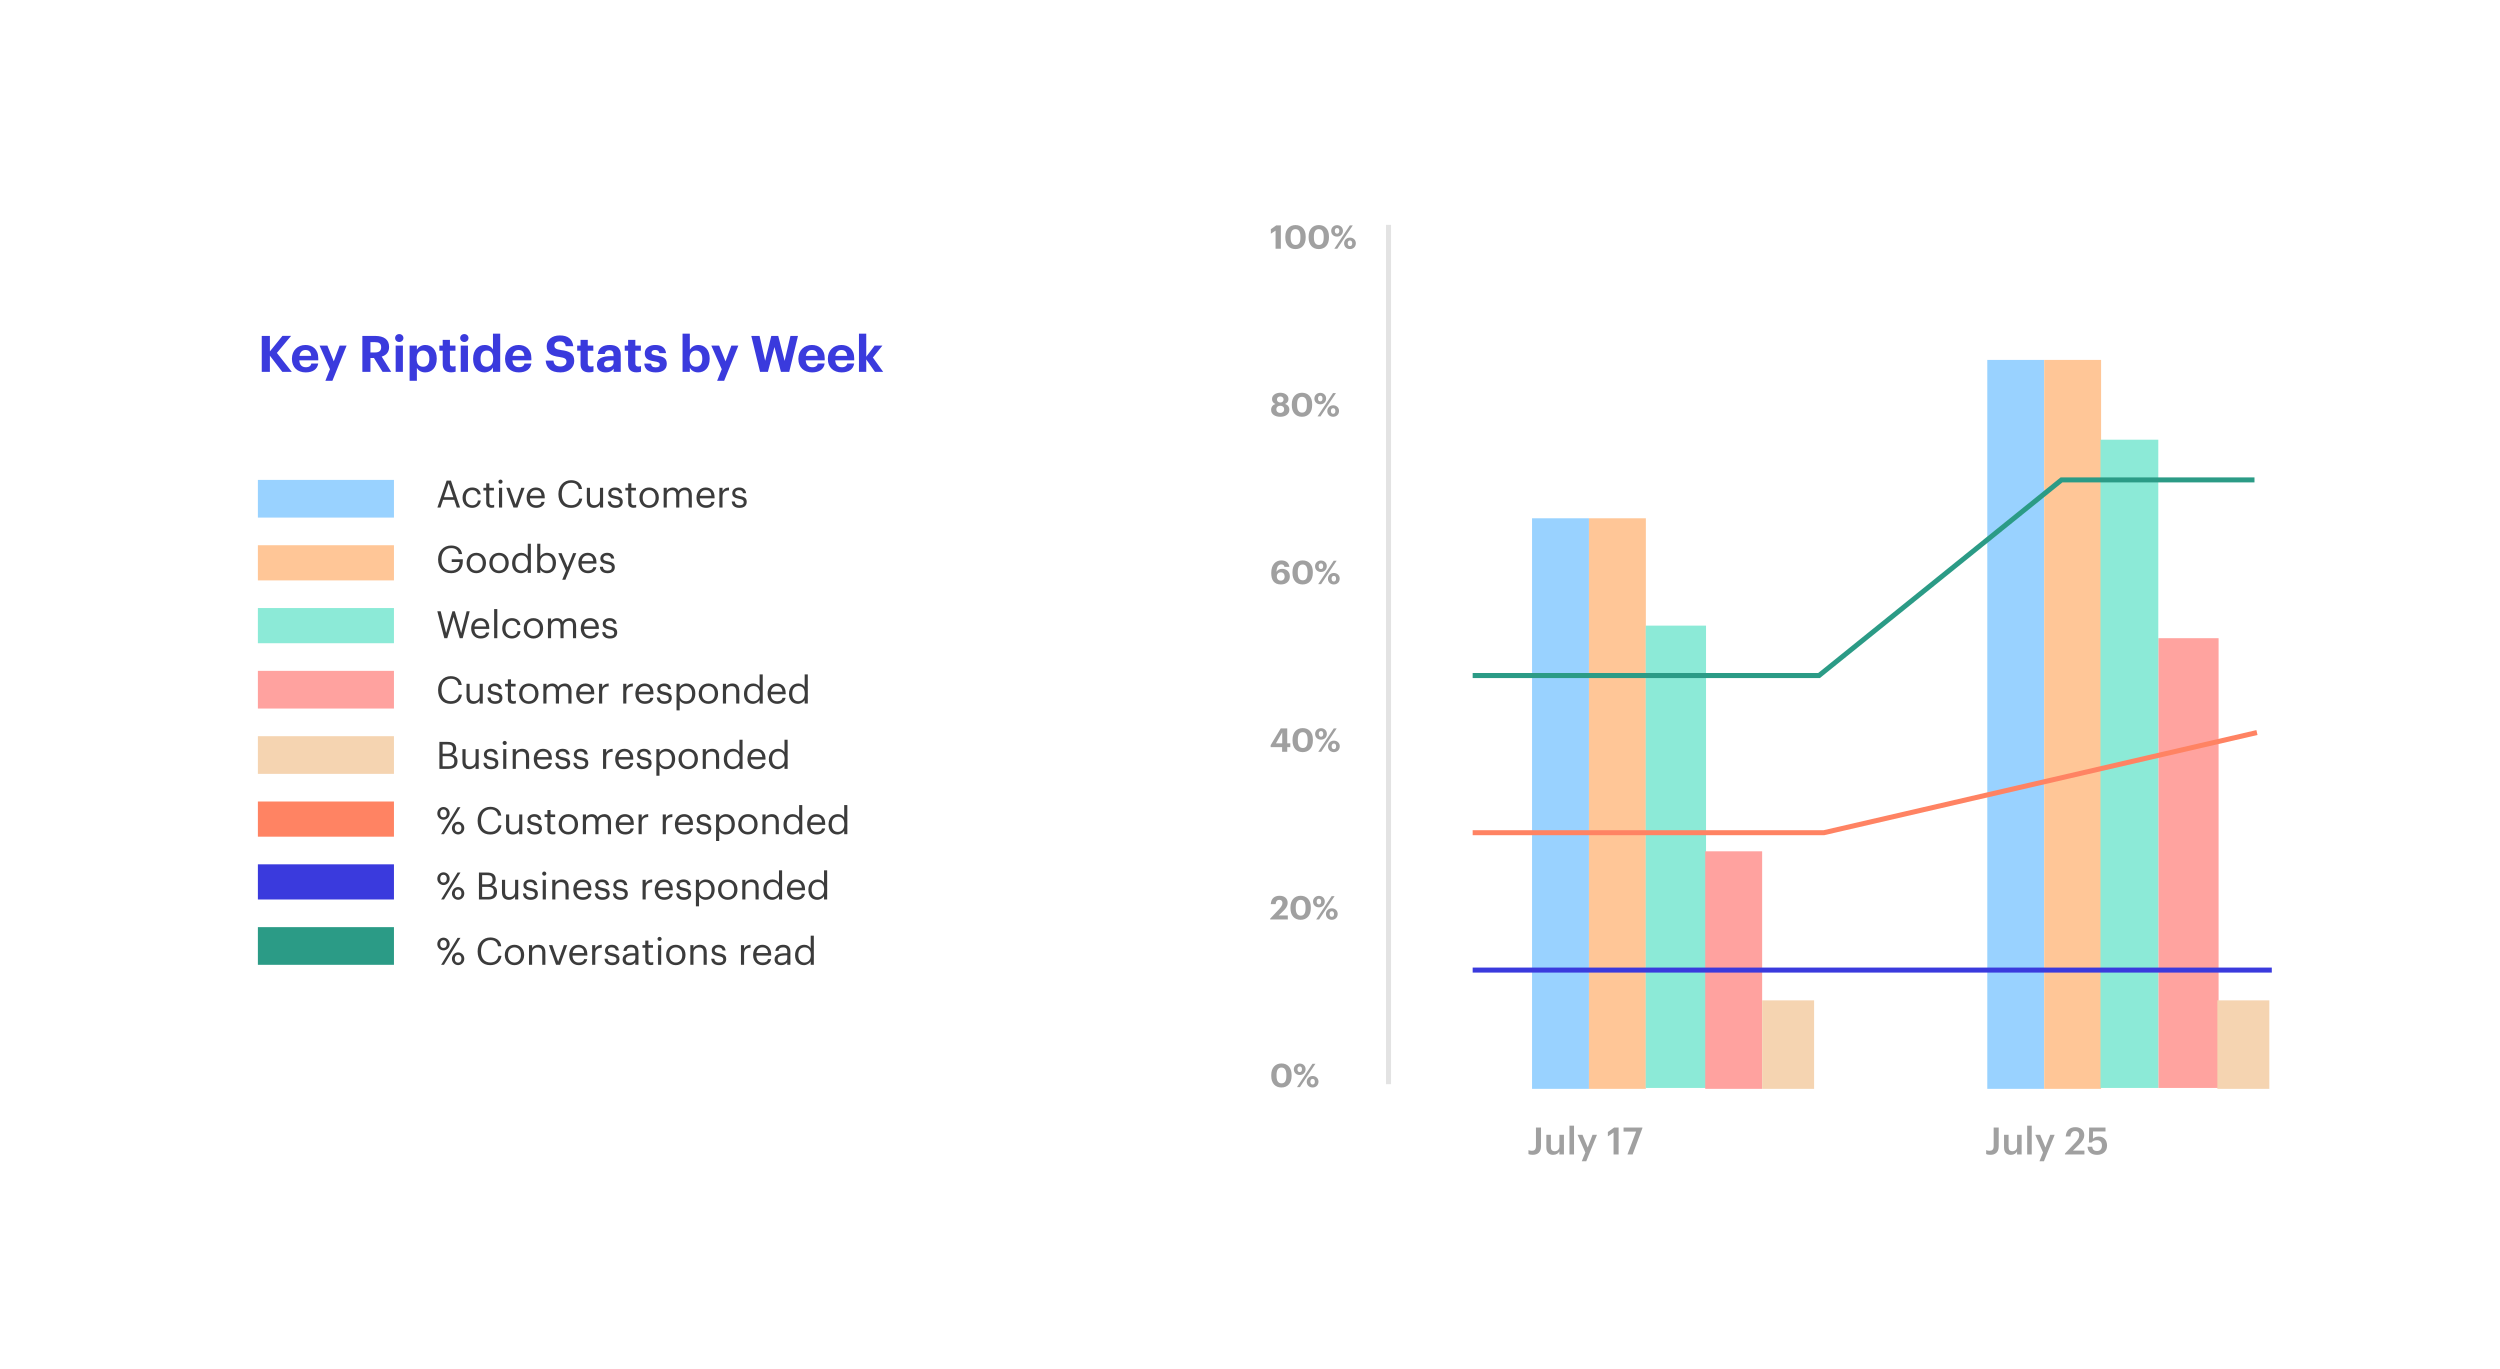 <svg width="995" height="545" viewBox="0 0 995 545" fill="none" xmlns="http://www.w3.org/2000/svg">
<g filter="url(#filter0_d)">
<rect x="10" y="10" width="965" height="515" rx="10" fill="white"/>
<path d="M99.178 143H102.418V136.58L107.358 143H111.138L105.198 135.46L110.858 128.68H107.418L102.418 134.86V128.7H99.178V143ZM116.648 143.22C119.508 143.22 121.308 141.96 121.648 139.7H118.908C118.728 140.58 118.068 141.16 116.728 141.16C115.148 141.16 114.208 140.16 114.128 138.42H121.668V137.62C121.668 133.88 119.268 132.3 116.568 132.3C113.528 132.3 111.188 134.44 111.188 137.74V137.9C111.188 141.24 113.488 143.22 116.648 143.22ZM114.168 136.64C114.388 135.16 115.268 134.3 116.568 134.3C117.948 134.3 118.748 135.06 118.848 136.64H114.168ZM124.496 146.56H127.296L132.956 132.54H130.176L127.836 138.82L125.296 132.54H122.176L126.336 141.94L124.496 146.56ZM139.217 143H142.437V137.48H143.837L147.257 143H150.697L146.917 136.92C148.597 136.42 149.857 135.28 149.857 133.12V133.04C149.857 130.08 147.717 128.7 144.337 128.7H139.217V143ZM142.437 135.28V131.18H144.257C145.817 131.18 146.697 131.68 146.697 133.14V133.22C146.697 134.6 145.877 135.28 144.257 135.28H142.437ZM152.474 143H155.354V132.54H152.474V143ZM153.894 131.12C154.834 131.12 155.554 130.44 155.554 129.54C155.554 128.64 154.834 127.96 153.894 127.96C152.974 127.96 152.254 128.64 152.254 129.54C152.254 130.44 152.974 131.12 153.894 131.12ZM158.019 146.56H160.919V141.4C161.459 142.42 162.639 143.22 164.259 143.22C166.859 143.22 168.819 141.28 168.819 137.82V137.66C168.819 134.2 166.819 132.3 164.259 132.3C162.719 132.3 161.499 133.18 160.919 134.18V132.54H158.019V146.56ZM163.399 140.96C161.819 140.96 160.819 139.94 160.819 137.84V137.68C160.819 135.58 161.859 134.52 163.379 134.52C164.839 134.52 165.879 135.56 165.879 137.68V137.84C165.879 139.88 164.999 140.96 163.399 140.96ZM174.574 143.2C175.354 143.2 175.934 143.06 176.334 142.92V140.68C175.994 140.82 175.674 140.88 175.234 140.88C174.494 140.88 174.074 140.48 174.074 139.64V134.6H176.274V132.54H174.074V130.28H171.194V132.54H169.854V134.6H171.194V139.9C171.194 142.08 172.374 143.2 174.574 143.2ZM178.373 143H181.253V132.54H178.373V143ZM179.793 131.12C180.733 131.12 181.453 130.44 181.453 129.54C181.453 128.64 180.733 127.96 179.793 127.96C178.873 127.96 178.153 128.64 178.153 129.54C178.153 130.44 178.873 131.12 179.793 131.12ZM187.838 143.22C189.378 143.22 190.658 142.32 191.198 141.26V143H194.078V127.8H191.198V134.1C190.618 133.04 189.578 132.3 187.898 132.3C185.278 132.3 183.298 134.32 183.298 137.76V137.92C183.298 141.4 185.298 143.22 187.838 143.22ZM188.698 140.96C187.258 140.96 186.258 139.94 186.258 137.86V137.7C186.258 135.62 187.158 134.52 188.778 134.52C190.358 134.52 191.278 135.58 191.278 137.66V137.82C191.278 139.94 190.218 140.96 188.698 140.96ZM201.472 143.22C204.332 143.22 206.132 141.96 206.472 139.7H203.732C203.552 140.58 202.892 141.16 201.552 141.16C199.972 141.16 199.032 140.16 198.952 138.42H206.492V137.62C206.492 133.88 204.092 132.3 201.392 132.3C198.352 132.3 196.012 134.44 196.012 137.74V137.9C196.012 141.24 198.312 143.22 201.472 143.22ZM198.992 136.64C199.212 135.16 200.092 134.3 201.392 134.3C202.772 134.3 203.572 135.06 203.672 136.64H198.992ZM218.084 143.22C221.464 143.22 223.544 141.2 223.544 138.66C223.544 135.7 221.764 134.76 218.304 134.32C216.104 134 215.644 133.52 215.644 132.5C215.644 131.54 216.364 130.88 217.784 130.88C219.204 130.88 219.964 131.48 220.164 132.78H223.144C222.884 129.94 221.004 128.5 217.784 128.5C214.624 128.5 212.584 130.32 212.584 132.76C212.584 135.52 214.084 136.62 217.744 137.1C219.844 137.42 220.444 137.82 220.444 138.96C220.444 140.08 219.504 140.86 218.084 140.86C215.964 140.86 215.424 139.8 215.284 138.52H212.184C212.364 141.38 214.164 143.22 218.084 143.22ZM229.437 143.2C230.217 143.2 230.797 143.06 231.197 142.92V140.68C230.857 140.82 230.537 140.88 230.097 140.88C229.357 140.88 228.937 140.48 228.937 139.64V134.6H231.137V132.54H228.937V130.28H226.057V132.54H224.717V134.6H226.057V139.9C226.057 142.08 227.237 143.2 229.437 143.2ZM236.074 143.22C237.714 143.22 238.634 142.58 239.234 141.74V143H242.054V136.18C242.054 133.34 240.234 132.3 237.674 132.3C235.114 132.3 233.154 133.4 232.974 135.88H235.714C235.834 134.98 236.354 134.4 237.494 134.4C238.814 134.4 239.194 135.08 239.194 136.32V136.74H238.014C234.814 136.74 232.574 137.66 232.574 140.1C232.574 142.3 234.174 143.22 236.074 143.22ZM236.934 141.2C235.874 141.2 235.414 140.7 235.414 139.94C235.414 138.82 236.394 138.46 238.074 138.46H239.194V139.34C239.194 140.5 238.214 141.2 236.934 141.2ZM248.363 143.2C249.143 143.2 249.723 143.06 250.123 142.92V140.68C249.783 140.82 249.463 140.88 249.023 140.88C248.283 140.88 247.863 140.48 247.863 139.64V134.6H250.063V132.54H247.863V130.28H244.983V132.54H243.643V134.6H244.983V139.9C244.983 142.08 246.163 143.2 248.363 143.2ZM255.979 143.22C258.739 143.22 260.379 142.04 260.379 139.78C260.379 137.54 258.939 136.88 256.319 136.5C254.799 136.28 254.299 136.02 254.299 135.36C254.299 134.72 254.839 134.28 255.779 134.28C256.779 134.28 257.259 134.68 257.419 135.54H260.079C259.819 133.14 258.079 132.3 255.759 132.3C253.619 132.3 251.619 133.38 251.619 135.56C251.619 137.6 252.699 138.4 255.479 138.82C256.979 139.04 257.599 139.34 257.599 140.06C257.599 140.78 257.079 141.2 255.959 141.2C254.699 141.2 254.239 140.66 254.119 139.72H251.419C251.519 141.98 253.159 143.22 255.979 143.22ZM272.892 143.22C275.492 143.22 277.452 141.28 277.452 137.82V137.66C277.452 134.2 275.452 132.3 272.892 132.3C271.352 132.3 270.132 133.18 269.552 134.18V127.8H266.652V143H269.552V141.34C270.092 142.42 271.272 143.22 272.892 143.22ZM272.032 140.96C270.452 140.96 269.452 139.94 269.452 137.84V137.68C269.452 135.58 270.492 134.52 272.012 134.52C273.472 134.52 274.512 135.56 274.512 137.68V137.84C274.512 139.88 273.632 140.96 272.032 140.96ZM280.413 146.56H283.213L288.873 132.54H286.093L283.753 138.82L281.213 132.54H278.093L282.253 141.94L280.413 146.56ZM297.495 143H300.615L303.235 133.12L305.815 143H309.115L312.595 128.7H309.595L307.275 138.64L304.735 128.7H301.975L299.535 138.58L297.295 128.7H294.015L297.495 143ZM318.21 143.22C321.07 143.22 322.87 141.96 323.21 139.7H320.47C320.29 140.58 319.63 141.16 318.29 141.16C316.71 141.16 315.77 140.16 315.69 138.42H323.23V137.62C323.23 133.88 320.83 132.3 318.13 132.3C315.09 132.3 312.75 134.44 312.75 137.74V137.9C312.75 141.24 315.05 143.22 318.21 143.22ZM315.73 136.64C315.95 135.16 316.83 134.3 318.13 134.3C319.51 134.3 320.31 135.06 320.41 136.64H315.73ZM329.949 143.22C332.809 143.22 334.609 141.96 334.949 139.7H332.209C332.029 140.58 331.369 141.16 330.029 141.16C328.449 141.16 327.509 140.16 327.429 138.42H334.969V137.62C334.969 133.88 332.569 132.3 329.869 132.3C326.829 132.3 324.489 134.44 324.489 137.74V137.9C324.489 141.24 326.789 143.22 329.949 143.22ZM327.469 136.64C327.689 135.16 328.569 134.3 329.869 134.3C331.249 134.3 332.049 135.06 332.149 136.64H327.469ZM336.867 143H339.767V138.06L343.227 143H346.507L342.407 137.3L346.207 132.54H343.127L339.767 136.96V127.8H336.867V143Z" fill="#3A3ADD"/>
<path d="M169.076 197H170.306L171.341 193.91H175.766L176.816 197H178.106L174.476 186.275H172.766L169.076 197ZM173.561 187.355L175.421 192.875H171.701L173.561 187.355ZM182.939 197.135C184.829 197.135 186.194 195.875 186.359 194.18H185.204C185.069 195.455 184.064 196.1 182.954 196.1C181.439 196.1 180.389 195.08 180.389 193.16V193.04C180.389 191.195 181.484 190.055 182.909 190.055C183.989 190.055 184.889 190.52 185.084 191.765H186.314C186.074 189.77 184.544 189.02 182.909 189.02C180.809 189.02 179.099 190.64 179.099 193.04V193.16C179.099 195.59 180.749 197.135 182.939 197.135ZM190.624 197.105C191.134 197.105 191.434 197.03 191.689 196.94V195.89C191.419 195.995 191.119 196.055 190.729 196.055C190.099 196.055 189.754 195.68 189.754 194.915V190.205H191.584V189.155H189.754V187.37H188.509V189.155H187.384V190.205H188.509V195.035C188.509 196.265 189.199 197.105 190.624 197.105ZM193.601 197H194.846V189.155H193.601V197ZM194.201 187.52C194.651 187.52 195.026 187.145 195.026 186.695C195.026 186.245 194.651 185.87 194.201 185.87C193.751 185.87 193.376 186.245 193.376 186.695C193.376 187.145 193.751 187.52 194.201 187.52ZM199.359 197H200.949L203.769 189.155H202.479L200.184 195.74L197.859 189.155H196.509L199.359 197ZM208.397 197.135C210.167 197.135 211.472 196.31 211.742 194.735H210.497C210.332 195.65 209.627 196.1 208.412 196.1C206.807 196.1 205.952 195.11 205.892 193.325H211.802V192.92C211.802 190.115 210.092 189.02 208.277 189.02C206.117 189.02 204.602 190.67 204.602 193.04V193.16C204.602 195.575 206.177 197.135 208.397 197.135ZM205.937 192.32C206.147 190.925 207.002 190.055 208.277 190.055C209.567 190.055 210.407 190.7 210.527 192.32H205.937ZM222.257 197.135C224.657 197.135 226.367 195.92 226.742 193.445H225.527C225.257 195.185 224.042 196.07 222.287 196.07C219.977 196.07 218.597 194.42 218.597 191.69V191.57C218.597 188.87 220.082 187.145 222.302 187.145C224.132 187.145 225.077 187.985 225.347 189.62H226.637C226.412 187.295 224.522 186.11 222.287 186.11C219.377 186.11 217.247 188.405 217.247 191.585V191.705C217.247 195.005 219.152 197.135 222.257 197.135ZM231.294 197.135C232.554 197.135 233.424 196.49 233.784 195.755V197H235.029V189.155H233.784V193.91C233.784 195.32 232.734 196.055 231.624 196.055C230.394 196.055 229.809 195.44 229.809 194.06V189.155H228.564V194.12C228.564 196.28 229.734 197.135 231.294 197.135ZM239.975 197.135C241.88 197.135 242.855 196.175 242.855 194.75C242.855 193.085 241.715 192.725 240.095 192.425C238.655 192.17 238.265 191.885 238.265 191.18C238.265 190.505 238.85 190.055 239.75 190.055C240.74 190.055 241.22 190.43 241.4 191.285H242.6C242.39 189.59 241.175 189.02 239.765 189.02C238.535 189.02 237.11 189.77 237.11 191.225C237.11 192.59 237.8 193.16 239.84 193.535C241.055 193.76 241.67 194.03 241.67 194.855C241.67 195.695 241.145 196.1 239.96 196.1C238.7 196.1 238.205 195.515 238.115 194.585H236.9C236.975 196.19 238.1 197.135 239.975 197.135ZM247.137 197.105C247.647 197.105 247.947 197.03 248.202 196.94V195.89C247.932 195.995 247.632 196.055 247.242 196.055C246.612 196.055 246.267 195.68 246.267 194.915V190.205H248.097V189.155H246.267V187.37H245.022V189.155H243.897V190.205H245.022V195.035C245.022 196.265 245.712 197.105 247.137 197.105ZM253.354 196.1C251.764 196.1 250.789 194.93 250.789 193.145V193.025C250.789 191.225 251.779 190.055 253.354 190.055C254.914 190.055 255.919 191.225 255.919 193.04V193.145C255.919 194.915 254.929 196.1 253.354 196.1ZM253.339 197.135C255.574 197.135 257.209 195.5 257.209 193.13V193.01C257.209 190.655 255.574 189.02 253.354 189.02C251.134 189.02 249.499 190.67 249.499 193.025V193.145C249.499 195.44 251.104 197.135 253.339 197.135ZM259.137 197H260.382V192.2C260.382 190.79 261.432 190.1 262.452 190.1C263.532 190.1 264.117 190.67 264.117 192.05V197H265.362V192.2C265.362 190.79 266.412 190.1 267.432 190.1C268.512 190.1 269.097 190.67 269.097 192.05V197H270.342V192.14C270.342 189.86 269.112 189.02 267.702 189.02C266.727 189.02 265.557 189.47 265.017 190.49C264.612 189.44 263.727 189.02 262.722 189.02C261.597 189.02 260.742 189.62 260.382 190.355V189.155H259.137V197ZM275.999 197.135C277.769 197.135 279.074 196.31 279.344 194.735H278.099C277.934 195.65 277.229 196.1 276.014 196.1C274.409 196.1 273.554 195.11 273.494 193.325H279.404V192.92C279.404 190.115 277.694 189.02 275.879 189.02C273.719 189.02 272.204 190.67 272.204 193.04V193.16C272.204 195.575 273.779 197.135 275.999 197.135ZM273.539 192.32C273.749 190.925 274.604 190.055 275.879 190.055C277.169 190.055 278.009 190.7 278.129 192.32H273.539ZM281.315 197H282.56V192.695C282.56 190.76 283.565 190.265 285.14 190.19V189.02C283.73 189.065 283.055 189.68 282.56 190.565V189.155H281.315V197ZM289.311 197.135C291.216 197.135 292.191 196.175 292.191 194.75C292.191 193.085 291.051 192.725 289.431 192.425C287.991 192.17 287.601 191.885 287.601 191.18C287.601 190.505 288.186 190.055 289.086 190.055C290.076 190.055 290.556 190.43 290.736 191.285H291.936C291.726 189.59 290.511 189.02 289.101 189.02C287.871 189.02 286.446 189.77 286.446 191.225C286.446 192.59 287.136 193.16 289.176 193.535C290.391 193.76 291.006 194.03 291.006 194.855C291.006 195.695 290.481 196.1 289.296 196.1C288.036 196.1 287.541 195.515 287.451 194.585H286.236C286.311 196.19 287.436 197.135 289.311 197.135ZM174.551 223.135C177.296 223.135 179.201 221.485 179.201 218.38V217.585H174.791V218.665H177.926C177.881 220.57 176.876 222.085 174.551 222.085C172.031 222.085 170.711 220.345 170.711 217.69V217.57C170.711 214.945 172.121 213.145 174.581 213.145C176.141 213.145 177.311 213.805 177.611 215.515H178.916C178.586 213.1 176.681 212.11 174.551 212.11C171.476 212.11 169.361 214.45 169.361 217.585V217.705C169.361 220.84 171.251 223.135 174.551 223.135ZM184.565 222.1C182.975 222.1 182 220.93 182 219.145V219.025C182 217.225 182.99 216.055 184.565 216.055C186.125 216.055 187.13 217.225 187.13 219.04V219.145C187.13 220.915 186.14 222.1 184.565 222.1ZM184.55 223.135C186.785 223.135 188.42 221.5 188.42 219.13V219.01C188.42 216.655 186.785 215.02 184.565 215.02C182.345 215.02 180.71 216.67 180.71 219.025V219.145C180.71 221.44 182.315 223.135 184.55 223.135ZM193.618 222.1C192.028 222.1 191.053 220.93 191.053 219.145V219.025C191.053 217.225 192.043 216.055 193.618 216.055C195.178 216.055 196.183 217.225 196.183 219.04V219.145C196.183 220.915 195.193 222.1 193.618 222.1ZM193.603 223.135C195.838 223.135 197.473 221.5 197.473 219.13V219.01C197.473 216.655 195.838 215.02 193.618 215.02C191.398 215.02 189.763 216.67 189.763 219.025V219.145C189.763 221.44 191.368 223.135 193.603 223.135ZM202.356 223.135C203.496 223.135 204.591 222.415 205.041 221.65V223H206.286V211.405H205.041V216.415C204.591 215.65 203.781 215.02 202.476 215.02C200.316 215.02 198.816 216.715 198.816 219.115V219.235C198.816 221.68 200.301 223.135 202.356 223.135ZM202.491 222.1C201.171 222.1 200.106 221.155 200.106 219.175V219.055C200.106 217.15 201.036 216.055 202.596 216.055C204.126 216.055 205.086 217 205.086 219.01V219.13C205.086 221.14 203.946 222.1 202.491 222.1ZM212.705 223.135C214.865 223.135 216.275 221.485 216.275 219.085V218.965C216.275 216.52 214.76 215.02 212.705 215.02C211.565 215.02 210.5 215.71 210.05 216.475V211.405H208.805V223H210.05V221.71C210.5 222.49 211.43 223.135 212.705 223.135ZM212.585 222.1C211.055 222.1 210.005 221.155 210.005 219.145V219.025C210.005 217.015 211.115 216.055 212.57 216.055C213.89 216.055 214.985 217.045 214.985 219.025V219.145C214.985 221.05 214.145 222.1 212.585 222.1ZM218.768 225.73H220.028L224.363 215.155H223.088L220.913 220.78L218.513 215.155H217.178L220.253 222.19L218.768 225.73ZM228.992 223.135C230.762 223.135 232.067 222.31 232.337 220.735H231.092C230.927 221.65 230.222 222.1 229.007 222.1C227.402 222.1 226.547 221.11 226.487 219.325H232.397V218.92C232.397 216.115 230.687 215.02 228.872 215.02C226.712 215.02 225.197 216.67 225.197 219.04V219.16C225.197 221.575 226.772 223.135 228.992 223.135ZM226.532 218.32C226.742 216.925 227.597 216.055 228.872 216.055C230.162 216.055 231.002 216.7 231.122 218.32H226.532ZM236.811 223.135C238.716 223.135 239.691 222.175 239.691 220.75C239.691 219.085 238.551 218.725 236.931 218.425C235.491 218.17 235.101 217.885 235.101 217.18C235.101 216.505 235.686 216.055 236.586 216.055C237.576 216.055 238.056 216.43 238.236 217.285H239.436C239.226 215.59 238.011 215.02 236.601 215.02C235.371 215.02 233.946 215.77 233.946 217.225C233.946 218.59 234.636 219.16 236.676 219.535C237.891 219.76 238.506 220.03 238.506 220.855C238.506 221.695 237.981 222.1 236.796 222.1C235.536 222.1 235.041 221.515 234.951 220.585H233.736C233.811 222.19 234.936 223.135 236.811 223.135ZM171.836 249H173.021L175.526 240.525L177.956 249H179.156L181.946 238.275H180.731L178.526 246.96L176.006 238.275H175.076L172.556 246.93L170.381 238.275H169.046L171.836 249ZM186.322 249.135C188.092 249.135 189.397 248.31 189.667 246.735H188.422C188.257 247.65 187.552 248.1 186.337 248.1C184.732 248.1 183.877 247.11 183.817 245.325H189.727V244.92C189.727 242.115 188.017 241.02 186.202 241.02C184.042 241.02 182.527 242.67 182.527 245.04V245.16C182.527 247.575 184.102 249.135 186.322 249.135ZM183.862 244.32C184.072 242.925 184.927 242.055 186.202 242.055C187.492 242.055 188.332 242.7 188.452 244.32H183.862ZM191.667 249H192.927V237.405H191.667V249ZM198.73 249.135C200.62 249.135 201.985 247.875 202.15 246.18H200.995C200.86 247.455 199.855 248.1 198.745 248.1C197.23 248.1 196.18 247.08 196.18 245.16V245.04C196.18 243.195 197.275 242.055 198.7 242.055C199.78 242.055 200.68 242.52 200.875 243.765H202.105C201.865 241.77 200.335 241.02 198.7 241.02C196.6 241.02 194.89 242.64 194.89 245.04V245.16C194.89 247.59 196.54 249.135 198.73 249.135ZM207.3 248.1C205.71 248.1 204.735 246.93 204.735 245.145V245.025C204.735 243.225 205.725 242.055 207.3 242.055C208.86 242.055 209.865 243.225 209.865 245.04V245.145C209.865 246.915 208.875 248.1 207.3 248.1ZM207.285 249.135C209.52 249.135 211.155 247.5 211.155 245.13V245.01C211.155 242.655 209.52 241.02 207.3 241.02C205.08 241.02 203.445 242.67 203.445 245.025V245.145C203.445 247.44 205.05 249.135 207.285 249.135ZM213.082 249H214.327V244.2C214.327 242.79 215.377 242.1 216.397 242.1C217.477 242.1 218.062 242.67 218.062 244.05V249H219.307V244.2C219.307 242.79 220.357 242.1 221.377 242.1C222.457 242.1 223.042 242.67 223.042 244.05V249H224.287V244.14C224.287 241.86 223.057 241.02 221.647 241.02C220.672 241.02 219.502 241.47 218.962 242.49C218.557 241.44 217.672 241.02 216.667 241.02C215.542 241.02 214.687 241.62 214.327 242.355V241.155H213.082V249ZM229.945 249.135C231.715 249.135 233.02 248.31 233.29 246.735H232.045C231.88 247.65 231.175 248.1 229.96 248.1C228.355 248.1 227.5 247.11 227.44 245.325H233.35V244.92C233.35 242.115 231.64 241.02 229.825 241.02C227.665 241.02 226.15 242.67 226.15 245.04V245.16C226.15 247.575 227.725 249.135 229.945 249.135ZM227.485 244.32C227.695 242.925 228.55 242.055 229.825 242.055C231.115 242.055 231.955 242.7 232.075 244.32H227.485ZM237.763 249.135C239.668 249.135 240.643 248.175 240.643 246.75C240.643 245.085 239.503 244.725 237.883 244.425C236.443 244.17 236.053 243.885 236.053 243.18C236.053 242.505 236.638 242.055 237.538 242.055C238.528 242.055 239.008 242.43 239.188 243.285H240.388C240.178 241.59 238.963 241.02 237.553 241.02C236.323 241.02 234.898 241.77 234.898 243.225C234.898 244.59 235.588 245.16 237.628 245.535C238.843 245.76 239.458 246.03 239.458 246.855C239.458 247.695 238.933 248.1 237.748 248.1C236.488 248.1 235.993 247.515 235.903 246.585H234.688C234.763 248.19 235.888 249.135 237.763 249.135ZM174.371 275.135C176.771 275.135 178.481 273.92 178.856 271.445H177.641C177.371 273.185 176.156 274.07 174.401 274.07C172.091 274.07 170.711 272.42 170.711 269.69V269.57C170.711 266.87 172.196 265.145 174.416 265.145C176.246 265.145 177.191 265.985 177.461 267.62H178.751C178.526 265.295 176.636 264.11 174.401 264.11C171.491 264.11 169.361 266.405 169.361 269.585V269.705C169.361 273.005 171.266 275.135 174.371 275.135ZM183.408 275.135C184.668 275.135 185.538 274.49 185.898 273.755V275H187.143V267.155H185.898V271.91C185.898 273.32 184.848 274.055 183.738 274.055C182.508 274.055 181.923 273.44 181.923 272.06V267.155H180.678V272.12C180.678 274.28 181.848 275.135 183.408 275.135ZM192.089 275.135C193.994 275.135 194.969 274.175 194.969 272.75C194.969 271.085 193.829 270.725 192.209 270.425C190.769 270.17 190.379 269.885 190.379 269.18C190.379 268.505 190.964 268.055 191.864 268.055C192.854 268.055 193.334 268.43 193.514 269.285H194.714C194.504 267.59 193.289 267.02 191.879 267.02C190.649 267.02 189.224 267.77 189.224 269.225C189.224 270.59 189.914 271.16 191.954 271.535C193.169 271.76 193.784 272.03 193.784 272.855C193.784 273.695 193.259 274.1 192.074 274.1C190.814 274.1 190.319 273.515 190.229 272.585H189.014C189.089 274.19 190.214 275.135 192.089 275.135ZM199.251 275.105C199.761 275.105 200.061 275.03 200.316 274.94V273.89C200.046 273.995 199.746 274.055 199.356 274.055C198.726 274.055 198.381 273.68 198.381 272.915V268.205H200.211V267.155H198.381V265.37H197.136V267.155H196.011V268.205H197.136V273.035C197.136 274.265 197.826 275.105 199.251 275.105ZM205.468 274.1C203.878 274.1 202.903 272.93 202.903 271.145V271.025C202.903 269.225 203.893 268.055 205.468 268.055C207.028 268.055 208.033 269.225 208.033 271.04V271.145C208.033 272.915 207.043 274.1 205.468 274.1ZM205.453 275.135C207.688 275.135 209.323 273.5 209.323 271.13V271.01C209.323 268.655 207.688 267.02 205.468 267.02C203.248 267.02 201.613 268.67 201.613 271.025V271.145C201.613 273.44 203.218 275.135 205.453 275.135ZM211.251 275H212.496V270.2C212.496 268.79 213.546 268.1 214.566 268.1C215.646 268.1 216.231 268.67 216.231 270.05V275H217.476V270.2C217.476 268.79 218.526 268.1 219.546 268.1C220.626 268.1 221.211 268.67 221.211 270.05V275H222.456V270.14C222.456 267.86 221.226 267.02 219.816 267.02C218.841 267.02 217.671 267.47 217.131 268.49C216.726 267.44 215.841 267.02 214.836 267.02C213.711 267.02 212.856 267.62 212.496 268.355V267.155H211.251V275ZM228.114 275.135C229.884 275.135 231.189 274.31 231.459 272.735H230.214C230.049 273.65 229.344 274.1 228.129 274.1C226.524 274.1 225.669 273.11 225.609 271.325H231.519V270.92C231.519 268.115 229.809 267.02 227.994 267.02C225.834 267.02 224.319 268.67 224.319 271.04V271.16C224.319 273.575 225.894 275.135 228.114 275.135ZM225.654 270.32C225.864 268.925 226.719 268.055 227.994 268.055C229.284 268.055 230.124 268.7 230.244 270.32H225.654ZM233.429 275H234.674V270.695C234.674 268.76 235.679 268.265 237.254 268.19V267.02C235.844 267.065 235.169 267.68 234.674 268.565V267.155H233.429V275ZM243.038 275H244.283V270.695C244.283 268.76 245.288 268.265 246.863 268.19V267.02C245.453 267.065 244.778 267.68 244.283 268.565V267.155H243.038V275ZM251.668 275.135C253.438 275.135 254.743 274.31 255.013 272.735H253.768C253.603 273.65 252.898 274.1 251.683 274.1C250.078 274.1 249.223 273.11 249.163 271.325H255.073V270.92C255.073 268.115 253.363 267.02 251.548 267.02C249.388 267.02 247.873 268.67 247.873 271.04V271.16C247.873 273.575 249.448 275.135 251.668 275.135ZM249.208 270.32C249.418 268.925 250.273 268.055 251.548 268.055C252.838 268.055 253.678 268.7 253.798 270.32H249.208ZM259.487 275.135C261.392 275.135 262.367 274.175 262.367 272.75C262.367 271.085 261.227 270.725 259.607 270.425C258.167 270.17 257.777 269.885 257.777 269.18C257.777 268.505 258.362 268.055 259.262 268.055C260.252 268.055 260.732 268.43 260.912 269.285H262.112C261.902 267.59 260.687 267.02 259.277 267.02C258.047 267.02 256.622 267.77 256.622 269.225C256.622 270.59 257.312 271.16 259.352 271.535C260.567 271.76 261.182 272.03 261.182 272.855C261.182 273.695 260.657 274.1 259.472 274.1C258.212 274.1 257.717 273.515 257.627 272.585H256.412C256.487 274.19 257.612 275.135 259.487 275.135ZM264.264 277.73H265.509V273.71C265.959 274.49 266.874 275.135 268.164 275.135C270.324 275.135 271.734 273.485 271.734 271.085V270.965C271.734 268.52 270.219 267.02 268.164 267.02C267.024 267.02 265.959 267.71 265.509 268.475V267.155H264.264V277.73ZM268.044 274.1C266.514 274.1 265.464 273.155 265.464 271.145V271.025C265.464 269.015 266.574 268.055 268.029 268.055C269.349 268.055 270.444 269.045 270.444 271.025V271.145C270.444 273.05 269.604 274.1 268.044 274.1ZM276.938 274.1C275.348 274.1 274.373 272.93 274.373 271.145V271.025C274.373 269.225 275.363 268.055 276.938 268.055C278.498 268.055 279.503 269.225 279.503 271.04V271.145C279.503 272.915 278.513 274.1 276.938 274.1ZM276.923 275.135C279.158 275.135 280.793 273.5 280.793 271.13V271.01C280.793 268.655 279.158 267.02 276.938 267.02C274.718 267.02 273.083 268.67 273.083 271.025V271.145C273.083 273.44 274.688 275.135 276.923 275.135ZM282.721 275H283.966V270.245C283.966 268.835 285.001 268.1 286.156 268.1C287.416 268.1 288.001 268.715 288.001 270.095V275H289.246V270.185C289.246 267.905 288.106 267.02 286.486 267.02C285.196 267.02 284.326 267.665 283.966 268.4V267.155H282.721V275ZM294.641 275.135C295.781 275.135 296.876 274.415 297.326 273.65V275H298.571V263.405H297.326V268.415C296.876 267.65 296.066 267.02 294.761 267.02C292.601 267.02 291.101 268.715 291.101 271.115V271.235C291.101 273.68 292.586 275.135 294.641 275.135ZM294.776 274.1C293.456 274.1 292.391 273.155 292.391 271.175V271.055C292.391 269.15 293.321 268.055 294.881 268.055C296.411 268.055 297.371 269 297.371 271.01V271.13C297.371 273.14 296.231 274.1 294.776 274.1ZM304.3 275.135C306.07 275.135 307.375 274.31 307.645 272.735H306.4C306.235 273.65 305.53 274.1 304.315 274.1C302.71 274.1 301.855 273.11 301.795 271.325H307.705V270.92C307.705 268.115 305.995 267.02 304.18 267.02C302.02 267.02 300.505 268.67 300.505 271.04V271.16C300.505 273.575 302.08 275.135 304.3 275.135ZM301.84 270.32C302.05 268.925 302.905 268.055 304.18 268.055C305.47 268.055 306.31 268.7 306.43 270.32H301.84ZM312.57 275.135C313.71 275.135 314.805 274.415 315.255 273.65V275H316.5V263.405H315.255V268.415C314.805 267.65 313.995 267.02 312.69 267.02C310.53 267.02 309.03 268.715 309.03 271.115V271.235C309.03 273.68 310.515 275.135 312.57 275.135ZM312.705 274.1C311.385 274.1 310.32 273.155 310.32 271.175V271.055C310.32 269.15 311.25 268.055 312.81 268.055C314.34 268.055 315.3 269 315.3 271.01V271.13C315.3 273.14 314.16 274.1 312.705 274.1ZM169.886 301H173.561C175.706 301 177.086 300.025 177.086 298V297.94C177.086 296.545 176.501 295.75 174.941 295.375C176.171 294.955 176.561 294.085 176.561 293.11V293.05C176.561 290.935 175.106 290.275 173.111 290.275H169.886V301ZM171.161 299.98V295.975H173.351C175.076 295.975 175.811 296.605 175.811 297.925V297.985C175.811 299.29 175.091 299.98 173.531 299.98H171.161ZM171.161 294.955V291.295H173.081C174.581 291.295 175.286 291.79 175.286 293.005V293.065C175.286 294.385 174.686 294.955 173.111 294.955H171.161ZM181.782 301.135C183.042 301.135 183.912 300.49 184.272 299.755V301H185.517V293.155H184.272V297.91C184.272 299.32 183.222 300.055 182.112 300.055C180.882 300.055 180.297 299.44 180.297 298.06V293.155H179.052V298.12C179.052 300.28 180.222 301.135 181.782 301.135ZM190.463 301.135C192.368 301.135 193.343 300.175 193.343 298.75C193.343 297.085 192.203 296.725 190.583 296.425C189.143 296.17 188.753 295.885 188.753 295.18C188.753 294.505 189.338 294.055 190.238 294.055C191.228 294.055 191.708 294.43 191.888 295.285H193.088C192.878 293.59 191.663 293.02 190.253 293.02C189.023 293.02 187.598 293.77 187.598 295.225C187.598 296.59 188.288 297.16 190.328 297.535C191.543 297.76 192.158 298.03 192.158 298.855C192.158 299.695 191.633 300.1 190.448 300.1C189.188 300.1 188.693 299.515 188.603 298.585H187.388C187.463 300.19 188.588 301.135 190.463 301.135ZM195.27 301H196.515V293.155H195.27V301ZM195.87 291.52C196.32 291.52 196.695 291.145 196.695 290.695C196.695 290.245 196.32 289.87 195.87 289.87C195.42 289.87 195.045 290.245 195.045 290.695C195.045 291.145 195.42 291.52 195.87 291.52ZM199.064 301H200.309V296.245C200.309 294.835 201.344 294.1 202.499 294.1C203.759 294.1 204.344 294.715 204.344 296.095V301H205.589V296.185C205.589 293.905 204.449 293.02 202.829 293.02C201.539 293.02 200.669 293.665 200.309 294.4V293.155H199.064V301ZM211.239 301.135C213.009 301.135 214.314 300.31 214.584 298.735H213.339C213.174 299.65 212.469 300.1 211.254 300.1C209.649 300.1 208.794 299.11 208.734 297.325H214.644V296.92C214.644 294.115 212.934 293.02 211.119 293.02C208.959 293.02 207.444 294.67 207.444 297.04V297.16C207.444 299.575 209.019 301.135 211.239 301.135ZM208.779 296.32C208.989 294.925 209.844 294.055 211.119 294.055C212.409 294.055 213.249 294.7 213.369 296.32H208.779ZM219.057 301.135C220.962 301.135 221.937 300.175 221.937 298.75C221.937 297.085 220.797 296.725 219.177 296.425C217.737 296.17 217.347 295.885 217.347 295.18C217.347 294.505 217.932 294.055 218.832 294.055C219.822 294.055 220.302 294.43 220.482 295.285H221.682C221.472 293.59 220.257 293.02 218.847 293.02C217.617 293.02 216.192 293.77 216.192 295.225C216.192 296.59 216.882 297.16 218.922 297.535C220.137 297.76 220.752 298.03 220.752 298.855C220.752 299.695 220.227 300.1 219.042 300.1C217.782 300.1 217.287 299.515 217.197 298.585H215.982C216.057 300.19 217.182 301.135 219.057 301.135ZM226.264 301.135C228.169 301.135 229.144 300.175 229.144 298.75C229.144 297.085 228.004 296.725 226.384 296.425C224.944 296.17 224.554 295.885 224.554 295.18C224.554 294.505 225.139 294.055 226.039 294.055C227.029 294.055 227.509 294.43 227.689 295.285H228.889C228.679 293.59 227.464 293.02 226.054 293.02C224.824 293.02 223.399 293.77 223.399 295.225C223.399 296.59 224.089 297.16 226.129 297.535C227.344 297.76 227.959 298.03 227.959 298.855C227.959 299.695 227.434 300.1 226.249 300.1C224.989 300.1 224.494 299.515 224.404 298.585H223.189C223.264 300.19 224.389 301.135 226.264 301.135ZM235.011 301H236.256V296.695C236.256 294.76 237.261 294.265 238.836 294.19V293.02C237.426 293.065 236.751 293.68 236.256 294.565V293.155H235.011V301ZM243.641 301.135C245.411 301.135 246.716 300.31 246.986 298.735H245.741C245.576 299.65 244.871 300.1 243.656 300.1C242.051 300.1 241.196 299.11 241.136 297.325H247.046V296.92C247.046 294.115 245.336 293.02 243.521 293.02C241.361 293.02 239.846 294.67 239.846 297.04V297.16C239.846 299.575 241.421 301.135 243.641 301.135ZM241.181 296.32C241.391 294.925 242.246 294.055 243.521 294.055C244.811 294.055 245.651 294.7 245.771 296.32H241.181ZM251.46 301.135C253.365 301.135 254.34 300.175 254.34 298.75C254.34 297.085 253.2 296.725 251.58 296.425C250.14 296.17 249.75 295.885 249.75 295.18C249.75 294.505 250.335 294.055 251.235 294.055C252.225 294.055 252.705 294.43 252.885 295.285H254.085C253.875 293.59 252.66 293.02 251.25 293.02C250.02 293.02 248.595 293.77 248.595 295.225C248.595 296.59 249.285 297.16 251.325 297.535C252.54 297.76 253.155 298.03 253.155 298.855C253.155 299.695 252.63 300.1 251.445 300.1C250.185 300.1 249.69 299.515 249.6 298.585H248.385C248.46 300.19 249.585 301.135 251.46 301.135ZM256.237 303.73H257.482V299.71C257.932 300.49 258.847 301.135 260.137 301.135C262.297 301.135 263.707 299.485 263.707 297.085V296.965C263.707 294.52 262.192 293.02 260.137 293.02C258.997 293.02 257.932 293.71 257.482 294.475V293.155H256.237V303.73ZM260.017 300.1C258.487 300.1 257.437 299.155 257.437 297.145V297.025C257.437 295.015 258.547 294.055 260.002 294.055C261.322 294.055 262.417 295.045 262.417 297.025V297.145C262.417 299.05 261.577 300.1 260.017 300.1ZM268.911 300.1C267.321 300.1 266.346 298.93 266.346 297.145V297.025C266.346 295.225 267.336 294.055 268.911 294.055C270.471 294.055 271.476 295.225 271.476 297.04V297.145C271.476 298.915 270.486 300.1 268.911 300.1ZM268.896 301.135C271.131 301.135 272.766 299.5 272.766 297.13V297.01C272.766 294.655 271.131 293.02 268.911 293.02C266.691 293.02 265.056 294.67 265.056 297.025V297.145C265.056 299.44 266.661 301.135 268.896 301.135ZM274.694 301H275.939V296.245C275.939 294.835 276.974 294.1 278.129 294.1C279.389 294.1 279.974 294.715 279.974 296.095V301H281.219V296.185C281.219 293.905 280.079 293.02 278.459 293.02C277.169 293.02 276.299 293.665 275.939 294.4V293.155H274.694V301ZM286.613 301.135C287.753 301.135 288.848 300.415 289.298 299.65V301H290.543V289.405H289.298V294.415C288.848 293.65 288.038 293.02 286.733 293.02C284.573 293.02 283.073 294.715 283.073 297.115V297.235C283.073 299.68 284.558 301.135 286.613 301.135ZM286.748 300.1C285.428 300.1 284.363 299.155 284.363 297.175V297.055C284.363 295.15 285.293 294.055 286.853 294.055C288.383 294.055 289.343 295 289.343 297.01V297.13C289.343 299.14 288.203 300.1 286.748 300.1ZM296.273 301.135C298.043 301.135 299.348 300.31 299.618 298.735H298.373C298.208 299.65 297.503 300.1 296.288 300.1C294.683 300.1 293.828 299.11 293.768 297.325H299.678V296.92C299.678 294.115 297.968 293.02 296.153 293.02C293.993 293.02 292.478 294.67 292.478 297.04V297.16C292.478 299.575 294.053 301.135 296.273 301.135ZM293.813 296.32C294.023 294.925 294.878 294.055 296.153 294.055C297.443 294.055 298.283 294.7 298.403 296.32H293.813ZM304.543 301.135C305.683 301.135 306.778 300.415 307.228 299.65V301H308.473V289.405H307.228V294.415C306.778 293.65 305.968 293.02 304.663 293.02C302.503 293.02 301.003 294.715 301.003 297.115V297.235C301.003 299.68 302.488 301.135 304.543 301.135ZM304.678 300.1C303.358 300.1 302.293 299.155 302.293 297.175V297.055C302.293 295.15 303.223 294.055 304.783 294.055C306.313 294.055 307.273 295 307.273 297.01V297.13C307.273 299.14 306.133 300.1 304.678 300.1ZM171.506 320.28C170.711 320.28 170.186 319.755 170.186 318.735C170.186 317.715 170.711 317.16 171.506 317.16C172.316 317.16 172.826 317.76 172.826 318.72C172.826 319.725 172.316 320.28 171.506 320.28ZM171.506 321.255C172.796 321.255 173.966 320.205 173.966 318.72C173.966 317.265 172.841 316.185 171.506 316.185C170.201 316.185 169.046 317.265 169.046 318.75C169.046 320.205 170.231 321.255 171.506 321.255ZM170.561 327H171.701L178.256 316.275H177.116L170.561 327ZM177.326 326.145C176.531 326.145 176.006 325.62 176.006 324.6C176.006 323.58 176.531 323.025 177.326 323.025C178.136 323.025 178.646 323.625 178.646 324.585C178.646 325.59 178.136 326.145 177.326 326.145ZM177.326 327.12C178.616 327.12 179.786 326.07 179.786 324.585C179.786 323.13 178.661 322.05 177.326 322.05C176.021 322.05 174.866 323.13 174.866 324.615C174.866 326.07 176.051 327.12 177.326 327.12ZM190.104 327.135C192.504 327.135 194.214 325.92 194.589 323.445H193.374C193.104 325.185 191.889 326.07 190.134 326.07C187.824 326.07 186.444 324.42 186.444 321.69V321.57C186.444 318.87 187.929 317.145 190.149 317.145C191.979 317.145 192.924 317.985 193.194 319.62H194.484C194.259 317.295 192.369 316.11 190.134 316.11C187.224 316.11 185.094 318.405 185.094 321.585V321.705C185.094 325.005 186.999 327.135 190.104 327.135ZM199.141 327.135C200.401 327.135 201.271 326.49 201.631 325.755V327H202.876V319.155H201.631V323.91C201.631 325.32 200.581 326.055 199.471 326.055C198.241 326.055 197.656 325.44 197.656 324.06V319.155H196.411V324.12C196.411 326.28 197.581 327.135 199.141 327.135ZM207.822 327.135C209.727 327.135 210.702 326.175 210.702 324.75C210.702 323.085 209.562 322.725 207.942 322.425C206.502 322.17 206.112 321.885 206.112 321.18C206.112 320.505 206.697 320.055 207.597 320.055C208.587 320.055 209.067 320.43 209.247 321.285H210.447C210.237 319.59 209.022 319.02 207.612 319.02C206.382 319.02 204.957 319.77 204.957 321.225C204.957 322.59 205.647 323.16 207.687 323.535C208.902 323.76 209.517 324.03 209.517 324.855C209.517 325.695 208.992 326.1 207.807 326.1C206.547 326.1 206.052 325.515 205.962 324.585H204.747C204.822 326.19 205.947 327.135 207.822 327.135ZM214.984 327.105C215.494 327.105 215.794 327.03 216.049 326.94V325.89C215.779 325.995 215.479 326.055 215.089 326.055C214.459 326.055 214.114 325.68 214.114 324.915V320.205H215.944V319.155H214.114V317.37H212.869V319.155H211.744V320.205H212.869V325.035C212.869 326.265 213.559 327.105 214.984 327.105ZM221.201 326.1C219.611 326.1 218.636 324.93 218.636 323.145V323.025C218.636 321.225 219.626 320.055 221.201 320.055C222.761 320.055 223.766 321.225 223.766 323.04V323.145C223.766 324.915 222.776 326.1 221.201 326.1ZM221.186 327.135C223.421 327.135 225.056 325.5 225.056 323.13V323.01C225.056 320.655 223.421 319.02 221.201 319.02C218.981 319.02 217.346 320.67 217.346 323.025V323.145C217.346 325.44 218.951 327.135 221.186 327.135ZM226.984 327H228.229V322.2C228.229 320.79 229.279 320.1 230.299 320.1C231.379 320.1 231.964 320.67 231.964 322.05V327H233.209V322.2C233.209 320.79 234.259 320.1 235.279 320.1C236.359 320.1 236.944 320.67 236.944 322.05V327H238.189V322.14C238.189 319.86 236.959 319.02 235.549 319.02C234.574 319.02 233.404 319.47 232.864 320.49C232.459 319.44 231.574 319.02 230.569 319.02C229.444 319.02 228.589 319.62 228.229 320.355V319.155H226.984V327ZM243.846 327.135C245.616 327.135 246.921 326.31 247.191 324.735H245.946C245.781 325.65 245.076 326.1 243.861 326.1C242.256 326.1 241.401 325.11 241.341 323.325H247.251V322.92C247.251 320.115 245.541 319.02 243.726 319.02C241.566 319.02 240.051 320.67 240.051 323.04V323.16C240.051 325.575 241.626 327.135 243.846 327.135ZM241.386 322.32C241.596 320.925 242.451 320.055 243.726 320.055C245.016 320.055 245.856 320.7 245.976 322.32H241.386ZM249.161 327H250.406V322.695C250.406 320.76 251.411 320.265 252.986 320.19V319.02C251.576 319.065 250.901 319.68 250.406 320.565V319.155H249.161V327ZM258.771 327H260.016V322.695C260.016 320.76 261.021 320.265 262.596 320.19V319.02C261.186 319.065 260.511 319.68 260.016 320.565V319.155H258.771V327ZM267.401 327.135C269.171 327.135 270.476 326.31 270.746 324.735H269.501C269.336 325.65 268.631 326.1 267.416 326.1C265.811 326.1 264.956 325.11 264.896 323.325H270.806V322.92C270.806 320.115 269.096 319.02 267.281 319.02C265.121 319.02 263.606 320.67 263.606 323.04V323.16C263.606 325.575 265.181 327.135 267.401 327.135ZM264.941 322.32C265.151 320.925 266.006 320.055 267.281 320.055C268.571 320.055 269.411 320.7 269.531 322.32H264.941ZM275.219 327.135C277.124 327.135 278.099 326.175 278.099 324.75C278.099 323.085 276.959 322.725 275.339 322.425C273.899 322.17 273.509 321.885 273.509 321.18C273.509 320.505 274.094 320.055 274.994 320.055C275.984 320.055 276.464 320.43 276.644 321.285H277.844C277.634 319.59 276.419 319.02 275.009 319.02C273.779 319.02 272.354 319.77 272.354 321.225C272.354 322.59 273.044 323.16 275.084 323.535C276.299 323.76 276.914 324.03 276.914 324.855C276.914 325.695 276.389 326.1 275.204 326.1C273.944 326.1 273.449 325.515 273.359 324.585H272.144C272.219 326.19 273.344 327.135 275.219 327.135ZM279.996 329.73H281.241V325.71C281.691 326.49 282.606 327.135 283.896 327.135C286.056 327.135 287.466 325.485 287.466 323.085V322.965C287.466 320.52 285.951 319.02 283.896 319.02C282.756 319.02 281.691 319.71 281.241 320.475V319.155H279.996V329.73ZM283.776 326.1C282.246 326.1 281.196 325.155 281.196 323.145V323.025C281.196 321.015 282.306 320.055 283.761 320.055C285.081 320.055 286.176 321.045 286.176 323.025V323.145C286.176 325.05 285.336 326.1 283.776 326.1ZM292.671 326.1C291.081 326.1 290.106 324.93 290.106 323.145V323.025C290.106 321.225 291.096 320.055 292.671 320.055C294.231 320.055 295.236 321.225 295.236 323.04V323.145C295.236 324.915 294.246 326.1 292.671 326.1ZM292.656 327.135C294.891 327.135 296.526 325.5 296.526 323.13V323.01C296.526 320.655 294.891 319.02 292.671 319.02C290.451 319.02 288.816 320.67 288.816 323.025V323.145C288.816 325.44 290.421 327.135 292.656 327.135ZM298.453 327H299.698V322.245C299.698 320.835 300.733 320.1 301.888 320.1C303.148 320.1 303.733 320.715 303.733 322.095V327H304.978V322.185C304.978 319.905 303.838 319.02 302.218 319.02C300.928 319.02 300.058 319.665 299.698 320.4V319.155H298.453V327ZM310.373 327.135C311.513 327.135 312.608 326.415 313.058 325.65V327H314.303V315.405H313.058V320.415C312.608 319.65 311.798 319.02 310.493 319.02C308.333 319.02 306.833 320.715 306.833 323.115V323.235C306.833 325.68 308.318 327.135 310.373 327.135ZM310.508 326.1C309.188 326.1 308.123 325.155 308.123 323.175V323.055C308.123 321.15 309.053 320.055 310.613 320.055C312.143 320.055 313.103 321 313.103 323.01V323.13C313.103 325.14 311.963 326.1 310.508 326.1ZM320.033 327.135C321.803 327.135 323.108 326.31 323.378 324.735H322.133C321.968 325.65 321.263 326.1 320.048 326.1C318.443 326.1 317.588 325.11 317.528 323.325H323.438V322.92C323.438 320.115 321.728 319.02 319.913 319.02C317.753 319.02 316.238 320.67 316.238 323.04V323.16C316.238 325.575 317.813 327.135 320.033 327.135ZM317.573 322.32C317.783 320.925 318.638 320.055 319.913 320.055C321.203 320.055 322.043 320.7 322.163 322.32H317.573ZM328.303 327.135C329.443 327.135 330.538 326.415 330.988 325.65V327H332.233V315.405H330.988V320.415C330.538 319.65 329.728 319.02 328.423 319.02C326.263 319.02 324.763 320.715 324.763 323.115V323.235C324.763 325.68 326.248 327.135 328.303 327.135ZM328.438 326.1C327.118 326.1 326.053 325.155 326.053 323.175V323.055C326.053 321.15 326.983 320.055 328.543 320.055C330.073 320.055 331.033 321 331.033 323.01V323.13C331.033 325.14 329.893 326.1 328.438 326.1ZM171.506 346.28C170.711 346.28 170.186 345.755 170.186 344.735C170.186 343.715 170.711 343.16 171.506 343.16C172.316 343.16 172.826 343.76 172.826 344.72C172.826 345.725 172.316 346.28 171.506 346.28ZM171.506 347.255C172.796 347.255 173.966 346.205 173.966 344.72C173.966 343.265 172.841 342.185 171.506 342.185C170.201 342.185 169.046 343.265 169.046 344.75C169.046 346.205 170.231 347.255 171.506 347.255ZM170.561 353H171.701L178.256 342.275H177.116L170.561 353ZM177.326 352.145C176.531 352.145 176.006 351.62 176.006 350.6C176.006 349.58 176.531 349.025 177.326 349.025C178.136 349.025 178.646 349.625 178.646 350.585C178.646 351.59 178.136 352.145 177.326 352.145ZM177.326 353.12C178.616 353.12 179.786 352.07 179.786 350.585C179.786 349.13 178.661 348.05 177.326 348.05C176.021 348.05 174.866 349.13 174.866 350.615C174.866 352.07 176.051 353.12 177.326 353.12ZM185.619 353H189.294C191.439 353 192.819 352.025 192.819 350V349.94C192.819 348.545 192.234 347.75 190.674 347.375C191.904 346.955 192.294 346.085 192.294 345.11V345.05C192.294 342.935 190.839 342.275 188.844 342.275H185.619V353ZM186.894 351.98V347.975H189.084C190.809 347.975 191.544 348.605 191.544 349.925V349.985C191.544 351.29 190.824 351.98 189.264 351.98H186.894ZM186.894 346.955V343.295H188.814C190.314 343.295 191.019 343.79 191.019 345.005V345.065C191.019 346.385 190.419 346.955 188.844 346.955H186.894ZM197.515 353.135C198.775 353.135 199.645 352.49 200.005 351.755V353H201.25V345.155H200.005V349.91C200.005 351.32 198.955 352.055 197.845 352.055C196.615 352.055 196.03 351.44 196.03 350.06V345.155H194.785V350.12C194.785 352.28 195.955 353.135 197.515 353.135ZM206.196 353.135C208.101 353.135 209.076 352.175 209.076 350.75C209.076 349.085 207.936 348.725 206.316 348.425C204.876 348.17 204.486 347.885 204.486 347.18C204.486 346.505 205.071 346.055 205.971 346.055C206.961 346.055 207.441 346.43 207.621 347.285H208.821C208.611 345.59 207.396 345.02 205.986 345.02C204.756 345.02 203.331 345.77 203.331 347.225C203.331 348.59 204.021 349.16 206.061 349.535C207.276 349.76 207.891 350.03 207.891 350.855C207.891 351.695 207.366 352.1 206.181 352.1C204.921 352.1 204.426 351.515 204.336 350.585H203.121C203.196 352.19 204.321 353.135 206.196 353.135ZM211.003 353H212.248V345.155H211.003V353ZM211.603 343.52C212.053 343.52 212.428 343.145 212.428 342.695C212.428 342.245 212.053 341.87 211.603 341.87C211.153 341.87 210.778 342.245 210.778 342.695C210.778 343.145 211.153 343.52 211.603 343.52ZM214.796 353H216.041V348.245C216.041 346.835 217.076 346.1 218.231 346.1C219.491 346.1 220.076 346.715 220.076 348.095V353H221.321V348.185C221.321 345.905 220.181 345.02 218.561 345.02C217.271 345.02 216.401 345.665 216.041 346.4V345.155H214.796V353ZM226.971 353.135C228.741 353.135 230.046 352.31 230.316 350.735H229.071C228.906 351.65 228.201 352.1 226.986 352.1C225.381 352.1 224.526 351.11 224.466 349.325H230.376V348.92C230.376 346.115 228.666 345.02 226.851 345.02C224.691 345.02 223.176 346.67 223.176 349.04V349.16C223.176 351.575 224.751 353.135 226.971 353.135ZM224.511 348.32C224.721 346.925 225.576 346.055 226.851 346.055C228.141 346.055 228.981 346.7 229.101 348.32H224.511ZM234.79 353.135C236.695 353.135 237.67 352.175 237.67 350.75C237.67 349.085 236.53 348.725 234.91 348.425C233.47 348.17 233.08 347.885 233.08 347.18C233.08 346.505 233.665 346.055 234.565 346.055C235.555 346.055 236.035 346.43 236.215 347.285H237.415C237.205 345.59 235.99 345.02 234.58 345.02C233.35 345.02 231.925 345.77 231.925 347.225C231.925 348.59 232.615 349.16 234.655 349.535C235.87 349.76 236.485 350.03 236.485 350.855C236.485 351.695 235.96 352.1 234.775 352.1C233.515 352.1 233.02 351.515 232.93 350.585H231.715C231.79 352.19 232.915 353.135 234.79 353.135ZM241.997 353.135C243.902 353.135 244.877 352.175 244.877 350.75C244.877 349.085 243.737 348.725 242.117 348.425C240.677 348.17 240.287 347.885 240.287 347.18C240.287 346.505 240.872 346.055 241.772 346.055C242.762 346.055 243.242 346.43 243.422 347.285H244.622C244.412 345.59 243.197 345.02 241.787 345.02C240.557 345.02 239.132 345.77 239.132 347.225C239.132 348.59 239.822 349.16 241.862 349.535C243.077 349.76 243.692 350.03 243.692 350.855C243.692 351.695 243.167 352.1 241.982 352.1C240.722 352.1 240.227 351.515 240.137 350.585H238.922C238.997 352.19 240.122 353.135 241.997 353.135ZM250.743 353H251.988V348.695C251.988 346.76 252.993 346.265 254.568 346.19V345.02C253.158 345.065 252.483 345.68 251.988 346.565V345.155H250.743V353ZM259.373 353.135C261.143 353.135 262.448 352.31 262.718 350.735H261.473C261.308 351.65 260.603 352.1 259.388 352.1C257.783 352.1 256.928 351.11 256.868 349.325H262.778V348.92C262.778 346.115 261.068 345.02 259.253 345.02C257.093 345.02 255.578 346.67 255.578 349.04V349.16C255.578 351.575 257.153 353.135 259.373 353.135ZM256.913 348.32C257.123 346.925 257.978 346.055 259.253 346.055C260.543 346.055 261.383 346.7 261.503 348.32H256.913ZM267.192 353.135C269.097 353.135 270.072 352.175 270.072 350.75C270.072 349.085 268.932 348.725 267.312 348.425C265.872 348.17 265.482 347.885 265.482 347.18C265.482 346.505 266.067 346.055 266.967 346.055C267.957 346.055 268.437 346.43 268.617 347.285H269.817C269.607 345.59 268.392 345.02 266.982 345.02C265.752 345.02 264.327 345.77 264.327 347.225C264.327 348.59 265.017 349.16 267.057 349.535C268.272 349.76 268.887 350.03 268.887 350.855C268.887 351.695 268.362 352.1 267.177 352.1C265.917 352.1 265.422 351.515 265.332 350.585H264.117C264.192 352.19 265.317 353.135 267.192 353.135ZM271.969 355.73H273.214V351.71C273.664 352.49 274.579 353.135 275.869 353.135C278.029 353.135 279.439 351.485 279.439 349.085V348.965C279.439 346.52 277.924 345.02 275.869 345.02C274.729 345.02 273.664 345.71 273.214 346.475V345.155H271.969V355.73ZM275.749 352.1C274.219 352.1 273.169 351.155 273.169 349.145V349.025C273.169 347.015 274.279 346.055 275.734 346.055C277.054 346.055 278.149 347.045 278.149 349.025V349.145C278.149 351.05 277.309 352.1 275.749 352.1ZM284.643 352.1C283.053 352.1 282.078 350.93 282.078 349.145V349.025C282.078 347.225 283.068 346.055 284.643 346.055C286.203 346.055 287.208 347.225 287.208 349.04V349.145C287.208 350.915 286.218 352.1 284.643 352.1ZM284.628 353.135C286.863 353.135 288.498 351.5 288.498 349.13V349.01C288.498 346.655 286.863 345.02 284.643 345.02C282.423 345.02 280.788 346.67 280.788 349.025V349.145C280.788 351.44 282.393 353.135 284.628 353.135ZM290.426 353H291.671V348.245C291.671 346.835 292.706 346.1 293.861 346.1C295.121 346.1 295.706 346.715 295.706 348.095V353H296.951V348.185C296.951 345.905 295.811 345.02 294.191 345.02C292.901 345.02 292.031 345.665 291.671 346.4V345.155H290.426V353ZM302.346 353.135C303.486 353.135 304.581 352.415 305.031 351.65V353H306.276V341.405H305.031V346.415C304.581 345.65 303.771 345.02 302.466 345.02C300.306 345.02 298.806 346.715 298.806 349.115V349.235C298.806 351.68 300.291 353.135 302.346 353.135ZM302.481 352.1C301.161 352.1 300.096 351.155 300.096 349.175V349.055C300.096 347.15 301.026 346.055 302.586 346.055C304.116 346.055 305.076 347 305.076 349.01V349.13C305.076 351.14 303.936 352.1 302.481 352.1ZM312.005 353.135C313.775 353.135 315.08 352.31 315.35 350.735H314.105C313.94 351.65 313.235 352.1 312.02 352.1C310.415 352.1 309.56 351.11 309.5 349.325H315.41V348.92C315.41 346.115 313.7 345.02 311.885 345.02C309.725 345.02 308.21 346.67 308.21 349.04V349.16C308.21 351.575 309.785 353.135 312.005 353.135ZM309.545 348.32C309.755 346.925 310.61 346.055 311.885 346.055C313.175 346.055 314.015 346.7 314.135 348.32H309.545ZM320.276 353.135C321.416 353.135 322.511 352.415 322.961 351.65V353H324.206V341.405H322.961V346.415C322.511 345.65 321.701 345.02 320.396 345.02C318.236 345.02 316.736 346.715 316.736 349.115V349.235C316.736 351.68 318.221 353.135 320.276 353.135ZM320.411 352.1C319.091 352.1 318.026 351.155 318.026 349.175V349.055C318.026 347.15 318.956 346.055 320.516 346.055C322.046 346.055 323.006 347 323.006 349.01V349.13C323.006 351.14 321.866 352.1 320.411 352.1ZM171.506 372.28C170.711 372.28 170.186 371.755 170.186 370.735C170.186 369.715 170.711 369.16 171.506 369.16C172.316 369.16 172.826 369.76 172.826 370.72C172.826 371.725 172.316 372.28 171.506 372.28ZM171.506 373.255C172.796 373.255 173.966 372.205 173.966 370.72C173.966 369.265 172.841 368.185 171.506 368.185C170.201 368.185 169.046 369.265 169.046 370.75C169.046 372.205 170.231 373.255 171.506 373.255ZM170.561 379H171.701L178.256 368.275H177.116L170.561 379ZM177.326 378.145C176.531 378.145 176.006 377.62 176.006 376.6C176.006 375.58 176.531 375.025 177.326 375.025C178.136 375.025 178.646 375.625 178.646 376.585C178.646 377.59 178.136 378.145 177.326 378.145ZM177.326 379.12C178.616 379.12 179.786 378.07 179.786 376.585C179.786 375.13 178.661 374.05 177.326 374.05C176.021 374.05 174.866 375.13 174.866 376.615C174.866 378.07 176.051 379.12 177.326 379.12ZM190.104 379.135C192.504 379.135 194.214 377.92 194.589 375.445H193.374C193.104 377.185 191.889 378.07 190.134 378.07C187.824 378.07 186.444 376.42 186.444 373.69V373.57C186.444 370.87 187.929 369.145 190.149 369.145C191.979 369.145 192.924 369.985 193.194 371.62H194.484C194.259 369.295 192.369 368.11 190.134 368.11C187.224 368.11 185.094 370.405 185.094 373.585V373.705C185.094 377.005 186.999 379.135 190.104 379.135ZM199.756 378.1C198.166 378.1 197.191 376.93 197.191 375.145V375.025C197.191 373.225 198.181 372.055 199.756 372.055C201.316 372.055 202.321 373.225 202.321 375.04V375.145C202.321 376.915 201.331 378.1 199.756 378.1ZM199.741 379.135C201.976 379.135 203.611 377.5 203.611 375.13V375.01C203.611 372.655 201.976 371.02 199.756 371.02C197.536 371.02 195.901 372.67 195.901 375.025V375.145C195.901 377.44 197.506 379.135 199.741 379.135ZM205.538 379H206.783V374.245C206.783 372.835 207.818 372.1 208.973 372.1C210.233 372.1 210.818 372.715 210.818 374.095V379H212.063V374.185C212.063 371.905 210.923 371.02 209.303 371.02C208.013 371.02 207.143 371.665 206.783 372.4V371.155H205.538V379ZM216.322 379H217.912L220.732 371.155H219.442L217.147 377.74L214.822 371.155H213.472L216.322 379ZM225.36 379.135C227.13 379.135 228.435 378.31 228.705 376.735H227.46C227.295 377.65 226.59 378.1 225.375 378.1C223.77 378.1 222.915 377.11 222.855 375.325H228.765V374.92C228.765 372.115 227.055 371.02 225.24 371.02C223.08 371.02 221.565 372.67 221.565 375.04V375.16C221.565 377.575 223.14 379.135 225.36 379.135ZM222.9 374.32C223.11 372.925 223.965 372.055 225.24 372.055C226.53 372.055 227.37 372.7 227.49 374.32H222.9ZM230.675 379H231.92V374.695C231.92 372.76 232.925 372.265 234.5 372.19V371.02C233.09 371.065 232.415 371.68 231.92 372.565V371.155H230.675V379ZM238.671 379.135C240.576 379.135 241.551 378.175 241.551 376.75C241.551 375.085 240.411 374.725 238.791 374.425C237.351 374.17 236.961 373.885 236.961 373.18C236.961 372.505 237.546 372.055 238.446 372.055C239.436 372.055 239.916 372.43 240.096 373.285H241.296C241.086 371.59 239.871 371.02 238.461 371.02C237.231 371.02 235.806 371.77 235.806 373.225C235.806 374.59 236.496 375.16 238.536 375.535C239.751 375.76 240.366 376.03 240.366 376.855C240.366 377.695 239.841 378.1 238.656 378.1C237.396 378.1 236.901 377.515 236.811 376.585H235.596C235.671 378.19 236.796 379.135 238.671 379.135ZM245.413 379.135C246.568 379.135 247.273 378.745 247.858 378.01V379H249.103V373.825C249.103 371.635 247.738 371.02 246.238 371.02C244.723 371.02 243.298 371.68 243.133 373.465H244.378C244.498 372.505 245.098 372.055 246.178 372.055C247.378 372.055 247.858 372.58 247.858 373.825V374.395H246.733C244.723 374.395 242.803 375.01 242.803 376.825C242.803 378.43 243.958 379.135 245.413 379.135ZM245.533 378.145C244.438 378.145 244.048 377.635 244.048 376.825C244.048 375.67 245.203 375.28 246.778 375.28H247.858V376.255C247.858 377.47 246.853 378.145 245.533 378.145ZM253.934 379.105C254.444 379.105 254.744 379.03 254.999 378.94V377.89C254.729 377.995 254.429 378.055 254.039 378.055C253.409 378.055 253.064 377.68 253.064 376.915V372.205H254.894V371.155H253.064V369.37H251.819V371.155H250.694V372.205H251.819V377.035C251.819 378.265 252.509 379.105 253.934 379.105ZM256.911 379H258.156V371.155H256.911V379ZM257.511 369.52C257.961 369.52 258.336 369.145 258.336 368.695C258.336 368.245 257.961 367.87 257.511 367.87C257.061 367.87 256.686 368.245 256.686 368.695C256.686 369.145 257.061 369.52 257.511 369.52ZM263.974 378.1C262.384 378.1 261.409 376.93 261.409 375.145V375.025C261.409 373.225 262.399 372.055 263.974 372.055C265.534 372.055 266.539 373.225 266.539 375.04V375.145C266.539 376.915 265.549 378.1 263.974 378.1ZM263.959 379.135C266.194 379.135 267.829 377.5 267.829 375.13V375.01C267.829 372.655 266.194 371.02 263.974 371.02C261.754 371.02 260.119 372.67 260.119 375.025V375.145C260.119 377.44 261.724 379.135 263.959 379.135ZM269.757 379H271.002V374.245C271.002 372.835 272.037 372.1 273.192 372.1C274.452 372.1 275.037 372.715 275.037 374.095V379H276.282V374.185C276.282 371.905 275.142 371.02 273.522 371.02C272.232 371.02 271.362 371.665 271.002 372.4V371.155H269.757V379ZM281.152 379.135C283.057 379.135 284.032 378.175 284.032 376.75C284.032 375.085 282.892 374.725 281.272 374.425C279.832 374.17 279.442 373.885 279.442 373.18C279.442 372.505 280.027 372.055 280.927 372.055C281.917 372.055 282.397 372.43 282.577 373.285H283.777C283.567 371.59 282.352 371.02 280.942 371.02C279.712 371.02 278.287 371.77 278.287 373.225C278.287 374.59 278.977 375.16 281.017 375.535C282.232 375.76 282.847 376.03 282.847 376.855C282.847 377.695 282.322 378.1 281.137 378.1C279.877 378.1 279.382 377.515 279.292 376.585H278.077C278.152 378.19 279.277 379.135 281.152 379.135ZM289.899 379H291.144V374.695C291.144 372.76 292.149 372.265 293.724 372.19V371.02C292.314 371.065 291.639 371.68 291.144 372.565V371.155H289.899V379ZM298.529 379.135C300.299 379.135 301.604 378.31 301.874 376.735H300.629C300.464 377.65 299.759 378.1 298.544 378.1C296.939 378.1 296.084 377.11 296.024 375.325H301.934V374.92C301.934 372.115 300.224 371.02 298.409 371.02C296.249 371.02 294.734 372.67 294.734 375.04V375.16C294.734 377.575 296.309 379.135 298.529 379.135ZM296.069 374.32C296.279 372.925 297.134 372.055 298.409 372.055C299.699 372.055 300.539 372.7 300.659 374.32H296.069ZM305.882 379.135C307.037 379.135 307.742 378.745 308.327 378.01V379H309.572V373.825C309.572 371.635 308.207 371.02 306.707 371.02C305.192 371.02 303.767 371.68 303.602 373.465H304.847C304.967 372.505 305.567 372.055 306.647 372.055C307.847 372.055 308.327 372.58 308.327 373.825V374.395H307.202C305.192 374.395 303.272 375.01 303.272 376.825C303.272 378.43 304.427 379.135 305.882 379.135ZM306.002 378.145C304.907 378.145 304.517 377.635 304.517 376.825C304.517 375.67 305.672 375.28 307.247 375.28H308.327V376.255C308.327 377.47 307.322 378.145 306.002 378.145ZM314.973 379.135C316.113 379.135 317.208 378.415 317.658 377.65V379H318.903V367.405H317.658V372.415C317.208 371.65 316.398 371.02 315.093 371.02C312.933 371.02 311.433 372.715 311.433 375.115V375.235C311.433 377.68 312.918 379.135 314.973 379.135ZM315.108 378.1C313.788 378.1 312.723 377.155 312.723 375.175V375.055C312.723 373.15 313.653 372.055 315.213 372.055C316.743 372.055 317.703 373 317.703 375.01V375.13C317.703 377.14 316.563 378.1 315.108 378.1Z" fill="#3B3B3B"/>
<rect x="97.638" y="201" width="15" height="54.158" transform="rotate(-90 97.638 201)" fill="#99D2FF"/>
<rect x="97.638" y="226" width="14" height="54.158" transform="rotate(-90 97.638 226)" fill="#FFC697"/>
<rect x="97.638" y="251" width="14" height="54.158" transform="rotate(-90 97.638 251)" fill="#8CEAD7"/>
<rect x="97.638" y="277" width="15" height="54.158" transform="rotate(-90 97.638 277)" fill="#FFA29F"/>
<rect x="97.638" y="303" width="15" height="54.158" transform="rotate(-90 97.638 303)" fill="#F5D4B1"/>
<rect x="97.638" y="328" width="14" height="54.158" transform="rotate(-90 97.638 328)" fill="#FF8363"/>
<rect x="97.638" y="353" width="14" height="54.158" transform="rotate(-90 97.638 353)" fill="#3A3ADD"/>
<rect x="97.638" y="379" width="15" height="54.158" transform="rotate(-90 97.638 379)" fill="#2B9B86"/>
<line x1="547.628" y1="426.509" x2="547.628" y2="84.488" stroke="#E3E3E3" stroke-width="2"/>
<path d="M505.058 426.171C503.758 426.171 503.069 425.196 503.069 423.246V422.804C503.069 420.88 503.732 419.879 505.032 419.879C506.319 419.879 506.969 420.932 506.969 422.804V423.22C506.969 425.17 506.371 426.171 505.058 426.171ZM505.006 427.822C507.515 427.822 509.062 426.054 509.062 423.207V422.778C509.062 419.892 507.411 418.254 505.019 418.254C502.627 418.254 500.963 419.957 500.963 422.817V423.259C500.963 426.106 502.536 427.822 505.006 427.822ZM512.299 421.686C511.74 421.686 511.389 421.296 511.389 420.555C511.389 419.853 511.74 419.437 512.299 419.437C512.858 419.437 513.183 419.866 513.183 420.555C513.183 421.27 512.858 421.686 512.299 421.686ZM512.286 422.856C513.651 422.856 514.626 421.868 514.626 420.542C514.626 419.229 513.599 418.293 512.299 418.293C510.986 418.293 509.946 419.268 509.946 420.568C509.946 421.881 510.908 422.856 512.286 422.856ZM511.194 427.679H512.364L518.539 418.384H517.369L511.194 427.679ZM517.421 426.639C516.875 426.639 516.524 426.249 516.524 425.521C516.524 424.806 516.875 424.403 517.421 424.403C517.993 424.403 518.318 424.819 518.318 425.521C518.318 426.223 517.993 426.639 517.421 426.639ZM517.421 427.822C518.786 427.822 519.761 426.821 519.761 425.495C519.761 424.182 518.734 423.246 517.421 423.246C516.121 423.246 515.081 424.221 515.081 425.534C515.081 426.834 516.043 427.822 517.421 427.822Z" fill="#A0A0A0"/>
<path d="M502.679 94H504.785V84.705H502.939L500.794 86.226V88.02L502.679 86.785V94ZM510.657 92.492C509.357 92.492 508.668 91.517 508.668 89.567V89.125C508.668 87.201 509.331 86.2 510.631 86.2C511.918 86.2 512.568 87.253 512.568 89.125V89.541C512.568 91.491 511.97 92.492 510.657 92.492ZM510.605 94.143C513.114 94.143 514.661 92.375 514.661 89.528V89.099C514.661 86.213 513.01 84.575 510.618 84.575C508.226 84.575 506.562 86.278 506.562 89.138V89.58C506.562 92.427 508.135 94.143 510.605 94.143ZM519.924 92.492C518.624 92.492 517.935 91.517 517.935 89.567V89.125C517.935 87.201 518.598 86.2 519.898 86.2C521.185 86.2 521.835 87.253 521.835 89.125V89.541C521.835 91.491 521.237 92.492 519.924 92.492ZM519.872 94.143C522.381 94.143 523.928 92.375 523.928 89.528V89.099C523.928 86.213 522.277 84.575 519.885 84.575C517.493 84.575 515.829 86.278 515.829 89.138V89.58C515.829 92.427 517.402 94.143 519.872 94.143ZM527.165 88.007C526.606 88.007 526.255 87.617 526.255 86.876C526.255 86.174 526.606 85.758 527.165 85.758C527.724 85.758 528.049 86.187 528.049 86.876C528.049 87.591 527.724 88.007 527.165 88.007ZM527.152 89.177C528.517 89.177 529.492 88.189 529.492 86.863C529.492 85.55 528.465 84.614 527.165 84.614C525.852 84.614 524.812 85.589 524.812 86.889C524.812 88.202 525.774 89.177 527.152 89.177ZM526.06 94H527.23L533.405 84.705H532.235L526.06 94ZM532.287 92.96C531.741 92.96 531.39 92.57 531.39 91.842C531.39 91.127 531.741 90.724 532.287 90.724C532.859 90.724 533.184 91.14 533.184 91.842C533.184 92.544 532.859 92.96 532.287 92.96ZM532.287 94.143C533.652 94.143 534.627 93.142 534.627 91.816C534.627 90.503 533.6 89.567 532.287 89.567C530.987 89.567 529.947 90.542 529.947 91.855C529.947 93.155 530.909 94.143 532.287 94.143Z" fill="#A0A0A0"/>
<path d="M500.534 360.943H507.554V359.344H503.94L505.695 357.628C506.774 356.588 507.489 355.574 507.489 354.339C507.489 352.662 506.319 351.518 504.265 351.518C502.185 351.518 500.885 352.688 500.781 354.833H502.692C502.835 353.611 503.355 353.13 504.174 353.13C504.98 353.13 505.409 353.624 505.409 354.391C505.409 355.236 504.837 356.055 503.94 357.004L500.534 360.605V360.943ZM512.701 359.435C511.401 359.435 510.712 358.46 510.712 356.51V356.068C510.712 354.144 511.375 353.143 512.675 353.143C513.962 353.143 514.612 354.196 514.612 356.068V356.484C514.612 358.434 514.014 359.435 512.701 359.435ZM512.649 361.086C515.158 361.086 516.705 359.318 516.705 356.471V356.042C516.705 353.156 515.054 351.518 512.662 351.518C510.27 351.518 508.606 353.221 508.606 356.081V356.523C508.606 359.37 510.179 361.086 512.649 361.086ZM519.942 354.95C519.383 354.95 519.032 354.56 519.032 353.819C519.032 353.117 519.383 352.701 519.942 352.701C520.501 352.701 520.826 353.13 520.826 353.819C520.826 354.534 520.501 354.95 519.942 354.95ZM519.929 356.12C521.294 356.12 522.269 355.132 522.269 353.806C522.269 352.493 521.242 351.557 519.942 351.557C518.629 351.557 517.589 352.532 517.589 353.832C517.589 355.145 518.551 356.12 519.929 356.12ZM518.837 360.943H520.007L526.182 351.648H525.012L518.837 360.943ZM525.064 359.903C524.518 359.903 524.167 359.513 524.167 358.785C524.167 358.07 524.518 357.667 525.064 357.667C525.636 357.667 525.961 358.083 525.961 358.785C525.961 359.487 525.636 359.903 525.064 359.903ZM525.064 361.086C526.429 361.086 527.404 360.085 527.404 358.759C527.404 357.446 526.377 356.51 525.064 356.51C523.764 356.51 522.724 357.485 522.724 358.798C522.724 360.098 523.686 361.086 525.064 361.086Z" fill="#A0A0A0"/>
<path d="M505.279 294.208H507.32V292.362H508.542V290.854H507.32V284.913H504.733L500.716 291.595V292.362H505.279V294.208ZM502.822 290.854L505.318 286.499V290.854H502.822ZM513.526 292.7C512.226 292.7 511.537 291.725 511.537 289.775V289.333C511.537 287.409 512.2 286.408 513.5 286.408C514.787 286.408 515.437 287.461 515.437 289.333V289.749C515.437 291.699 514.839 292.7 513.526 292.7ZM513.474 294.351C515.983 294.351 517.53 292.583 517.53 289.736V289.307C517.53 286.421 515.879 284.783 513.487 284.783C511.095 284.783 509.431 286.486 509.431 289.346V289.788C509.431 292.635 511.004 294.351 513.474 294.351ZM520.767 288.215C520.208 288.215 519.857 287.825 519.857 287.084C519.857 286.382 520.208 285.966 520.767 285.966C521.326 285.966 521.651 286.395 521.651 287.084C521.651 287.799 521.326 288.215 520.767 288.215ZM520.754 289.385C522.119 289.385 523.094 288.397 523.094 287.071C523.094 285.758 522.067 284.822 520.767 284.822C519.454 284.822 518.414 285.797 518.414 287.097C518.414 288.41 519.376 289.385 520.754 289.385ZM519.662 294.208H520.832L527.007 284.913H525.837L519.662 294.208ZM525.889 293.168C525.343 293.168 524.992 292.778 524.992 292.05C524.992 291.335 525.343 290.932 525.889 290.932C526.461 290.932 526.786 291.348 526.786 292.05C526.786 292.752 526.461 293.168 525.889 293.168ZM525.889 294.351C527.254 294.351 528.229 293.35 528.229 292.024C528.229 290.711 527.202 289.775 525.889 289.775C524.589 289.775 523.549 290.75 523.549 292.063C523.549 293.363 524.511 294.351 525.889 294.351Z" fill="#A0A0A0"/>
<path d="M504.785 227.615C506.995 227.615 508.36 226.328 508.36 224.417C508.36 222.545 507.047 221.401 505.292 221.401C504.174 221.401 503.472 221.869 503.043 222.558C503.095 220.647 503.81 219.633 504.967 219.633C505.773 219.633 506.085 220.01 506.215 220.621H508.165C507.957 218.918 506.787 218.047 504.941 218.047C502.666 218.047 500.963 219.802 500.963 222.948V223.182C500.963 225.717 501.977 227.615 504.785 227.615ZM504.759 226.094C503.823 226.094 503.173 225.444 503.173 224.378C503.173 223.455 503.823 222.792 504.759 222.792C505.708 222.792 506.293 223.468 506.293 224.443C506.293 225.418 505.682 226.094 504.759 226.094ZM513.5 225.964C512.2 225.964 511.511 224.989 511.511 223.039V222.597C511.511 220.673 512.174 219.672 513.474 219.672C514.761 219.672 515.411 220.725 515.411 222.597V223.013C515.411 224.963 514.813 225.964 513.5 225.964ZM513.448 227.615C515.957 227.615 517.504 225.847 517.504 223V222.571C517.504 219.685 515.853 218.047 513.461 218.047C511.069 218.047 509.405 219.75 509.405 222.61V223.052C509.405 225.899 510.978 227.615 513.448 227.615ZM520.741 221.479C520.182 221.479 519.831 221.089 519.831 220.348C519.831 219.646 520.182 219.23 520.741 219.23C521.3 219.23 521.625 219.659 521.625 220.348C521.625 221.063 521.3 221.479 520.741 221.479ZM520.728 222.649C522.093 222.649 523.068 221.661 523.068 220.335C523.068 219.022 522.041 218.086 520.741 218.086C519.428 218.086 518.388 219.061 518.388 220.361C518.388 221.674 519.35 222.649 520.728 222.649ZM519.636 227.472H520.806L526.981 218.177H525.811L519.636 227.472ZM525.863 226.432C525.317 226.432 524.966 226.042 524.966 225.314C524.966 224.599 525.317 224.196 525.863 224.196C526.435 224.196 526.76 224.612 526.76 225.314C526.76 226.016 526.435 226.432 525.863 226.432ZM525.863 227.615C527.228 227.615 528.203 226.614 528.203 225.288C528.203 223.975 527.176 223.039 525.863 223.039C524.563 223.039 523.523 224.014 523.523 225.327C523.523 226.627 524.485 227.615 525.863 227.615Z" fill="#A0A0A0"/>
<path d="M504.538 160.879C506.605 160.879 508.165 159.878 508.165 158.058C508.165 156.953 507.554 156.147 506.462 155.77C507.281 155.406 507.814 154.769 507.814 153.833C507.814 152.247 506.332 151.311 504.551 151.311C502.809 151.311 501.262 152.234 501.262 153.846C501.262 154.782 501.769 155.432 502.614 155.783C501.548 156.16 500.898 156.979 500.898 158.11C500.898 159.93 502.484 160.879 504.538 160.879ZM504.538 159.345C503.68 159.345 502.991 158.838 502.991 157.915C502.991 156.992 503.693 156.485 504.551 156.485C505.422 156.485 506.085 156.992 506.085 157.902C506.085 158.825 505.422 159.345 504.538 159.345ZM504.564 155.198C503.836 155.198 503.225 154.743 503.225 153.989C503.225 153.235 503.81 152.78 504.551 152.78C505.292 152.78 505.864 153.261 505.864 153.976C505.864 154.743 505.318 155.198 504.564 155.198ZM513.234 159.228C511.934 159.228 511.245 158.253 511.245 156.303V155.861C511.245 153.937 511.908 152.936 513.208 152.936C514.495 152.936 515.145 153.989 515.145 155.861V156.277C515.145 158.227 514.547 159.228 513.234 159.228ZM513.182 160.879C515.691 160.879 517.238 159.111 517.238 156.264V155.835C517.238 152.949 515.587 151.311 513.195 151.311C510.803 151.311 509.139 153.014 509.139 155.874V156.316C509.139 159.163 510.712 160.879 513.182 160.879ZM520.475 154.743C519.916 154.743 519.565 154.353 519.565 153.612C519.565 152.91 519.916 152.494 520.475 152.494C521.034 152.494 521.359 152.923 521.359 153.612C521.359 154.327 521.034 154.743 520.475 154.743ZM520.462 155.913C521.827 155.913 522.802 154.925 522.802 153.599C522.802 152.286 521.775 151.35 520.475 151.35C519.162 151.35 518.122 152.325 518.122 153.625C518.122 154.938 519.084 155.913 520.462 155.913ZM519.37 160.736H520.54L526.715 151.441H525.545L519.37 160.736ZM525.597 159.696C525.051 159.696 524.7 159.306 524.7 158.578C524.7 157.863 525.051 157.46 525.597 157.46C526.169 157.46 526.494 157.876 526.494 158.578C526.494 159.28 526.169 159.696 525.597 159.696ZM525.597 160.879C526.962 160.879 527.937 159.878 527.937 158.552C527.937 157.239 526.91 156.303 525.597 156.303C524.297 156.303 523.257 157.278 523.257 158.591C523.257 159.891 524.219 160.879 525.597 160.879Z" fill="#A0A0A0"/>
<rect x="604.755" y="428.363" width="227.087" height="22.648" transform="rotate(-90 604.755 428.363)" fill="#99D2FF"/>
<rect x="785.938" y="428.363" width="290.116" height="22.648" transform="rotate(-90 785.938 428.363)" fill="#99D2FF"/>
<rect x="627.403" y="428.363" width="227.087" height="22.648" transform="rotate(-90 627.403 428.363)" fill="#FFC697"/>
<rect x="808.587" y="428.363" width="290.116" height="22.648" transform="rotate(-90 808.587 428.363)" fill="#FFC697"/>
<rect x="650" y="428" width="184" height="24" transform="rotate(-90 650 428)" fill="#8CEAD7"/>
<rect x="854" y="428" width="179" height="24" transform="rotate(-90 854 428)" fill="#FFA39F"/>
<rect x="673.684" y="428.363" width="94.542" height="22.648" transform="rotate(-90 673.684 428.363)" fill="#FFA29F"/>
<rect x="831" y="428" width="258" height="23" transform="rotate(-90 831 428)" fill="#8CEAD7"/>
<rect x="696.332" y="428.363" width="35.222" height="20.679" transform="rotate(-90 696.332 428.363)" fill="#F5D4B1"/>
<rect x="877.516" y="428.363" width="35.222" height="20.679" transform="rotate(-90 877.516 428.363)" fill="#F5D4B1"/>
<path d="M605.006 454.621C606.986 454.621 608.321 453.556 608.321 451.231V443.761H606.311V451.186C606.311 452.506 605.681 453.016 604.706 453.016C604.076 453.016 603.701 452.896 603.326 452.746V454.306C603.671 454.486 604.121 454.621 605.006 454.621ZM613.142 454.636C614.417 454.636 615.242 454.021 615.632 453.256V454.486H617.447V446.641H615.632V451.306C615.632 452.551 614.777 453.181 613.802 453.181C612.752 453.181 612.257 452.641 612.257 451.456V446.641H610.442V451.666C610.442 453.751 611.597 454.636 613.142 454.636ZM619.644 454.486H621.459V443.011H619.644V454.486ZM624.541 457.171H626.326L630.601 446.641H628.831L626.911 451.696L624.826 446.641H622.861L625.966 453.691L624.541 457.171ZM637.201 454.486H639.211V443.761H637.426L634.936 445.531V447.286L637.201 445.741V454.486ZM642.72 454.486H644.775L648.675 444.001V443.761H641.175V445.381H646.17L642.72 454.486Z" fill="#A0A0A0"/>
<path d="M787.174 454.621C789.154 454.621 790.489 453.556 790.489 451.231V443.761H788.479V451.186C788.479 452.506 787.849 453.016 786.874 453.016C786.244 453.016 785.869 452.896 785.494 452.746V454.306C785.839 454.486 786.289 454.621 787.174 454.621ZM795.309 454.636C796.584 454.636 797.409 454.021 797.799 453.256V454.486H799.614V446.641H797.799V451.306C797.799 452.551 796.944 453.181 795.969 453.181C794.919 453.181 794.424 452.641 794.424 451.456V446.641H792.609V451.666C792.609 453.751 793.764 454.636 795.309 454.636ZM801.812 454.486H803.627V443.011H801.812V454.486ZM806.709 457.171H808.494L812.769 446.641H810.999L809.079 451.696L806.994 446.641H805.029L808.134 453.691L806.709 457.171ZM816.849 454.486H824.604V452.941H820.044L822.429 450.616C823.704 449.386 824.529 448.171 824.529 446.776C824.529 444.886 823.209 443.611 820.989 443.611C818.724 443.611 817.314 444.961 817.179 447.301H819.009C819.189 445.786 819.864 445.171 820.929 445.171C821.964 445.171 822.534 445.801 822.534 446.806C822.534 447.826 821.919 448.771 820.899 449.851L816.849 454.126V454.486ZM829.661 454.636C831.971 454.636 833.606 453.211 833.606 450.946C833.606 448.696 832.241 447.346 830.306 447.346C829.166 447.346 828.416 447.766 827.996 448.246L828.011 445.336H832.991V443.761H826.481L826.391 449.731H827.411C827.891 449.176 828.551 448.801 829.646 448.801C830.831 448.801 831.581 449.626 831.581 450.916C831.581 452.236 830.876 453.091 829.646 453.091C828.266 453.091 827.861 452.401 827.696 451.411H825.836C825.956 453.256 827.141 454.636 829.661 454.636Z" fill="#A0A0A0"/>
<path d="M581.122 263.858H718.979L815.479 186H892.285" stroke="#2B9B86" stroke-width="2"/>
<path d="M581.122 326.406H720.949L893.27 286.55" stroke="#FF8363" stroke-width="2"/>
<path d="M581.122 381.092H899.178" stroke="#3A3ADD" stroke-width="2"/>
</g>
<defs>
<filter id="filter0_d" x="0" y="0" width="995" height="545" filterUnits="userSpaceOnUse" color-interpolation-filters="sRGB">
<feFlood flood-opacity="0" result="BackgroundImageFix"/>
<feColorMatrix in="SourceAlpha" type="matrix" values="0 0 0 0 0 0 0 0 0 0 0 0 0 0 0 0 0 0 127 0" result="hardAlpha"/>
<feOffset dx="5" dy="5"/>
<feGaussianBlur stdDeviation="7.5"/>
<feComposite in2="hardAlpha" operator="out"/>
<feColorMatrix type="matrix" values="0 0 0 0 0 0 0 0 0 0 0 0 0 0 0 0 0 0 0.15 0"/>
<feBlend mode="normal" in2="BackgroundImageFix" result="effect1_dropShadow"/>
<feBlend mode="normal" in="SourceGraphic" in2="effect1_dropShadow" result="shape"/>
</filter>
</defs>
</svg>
